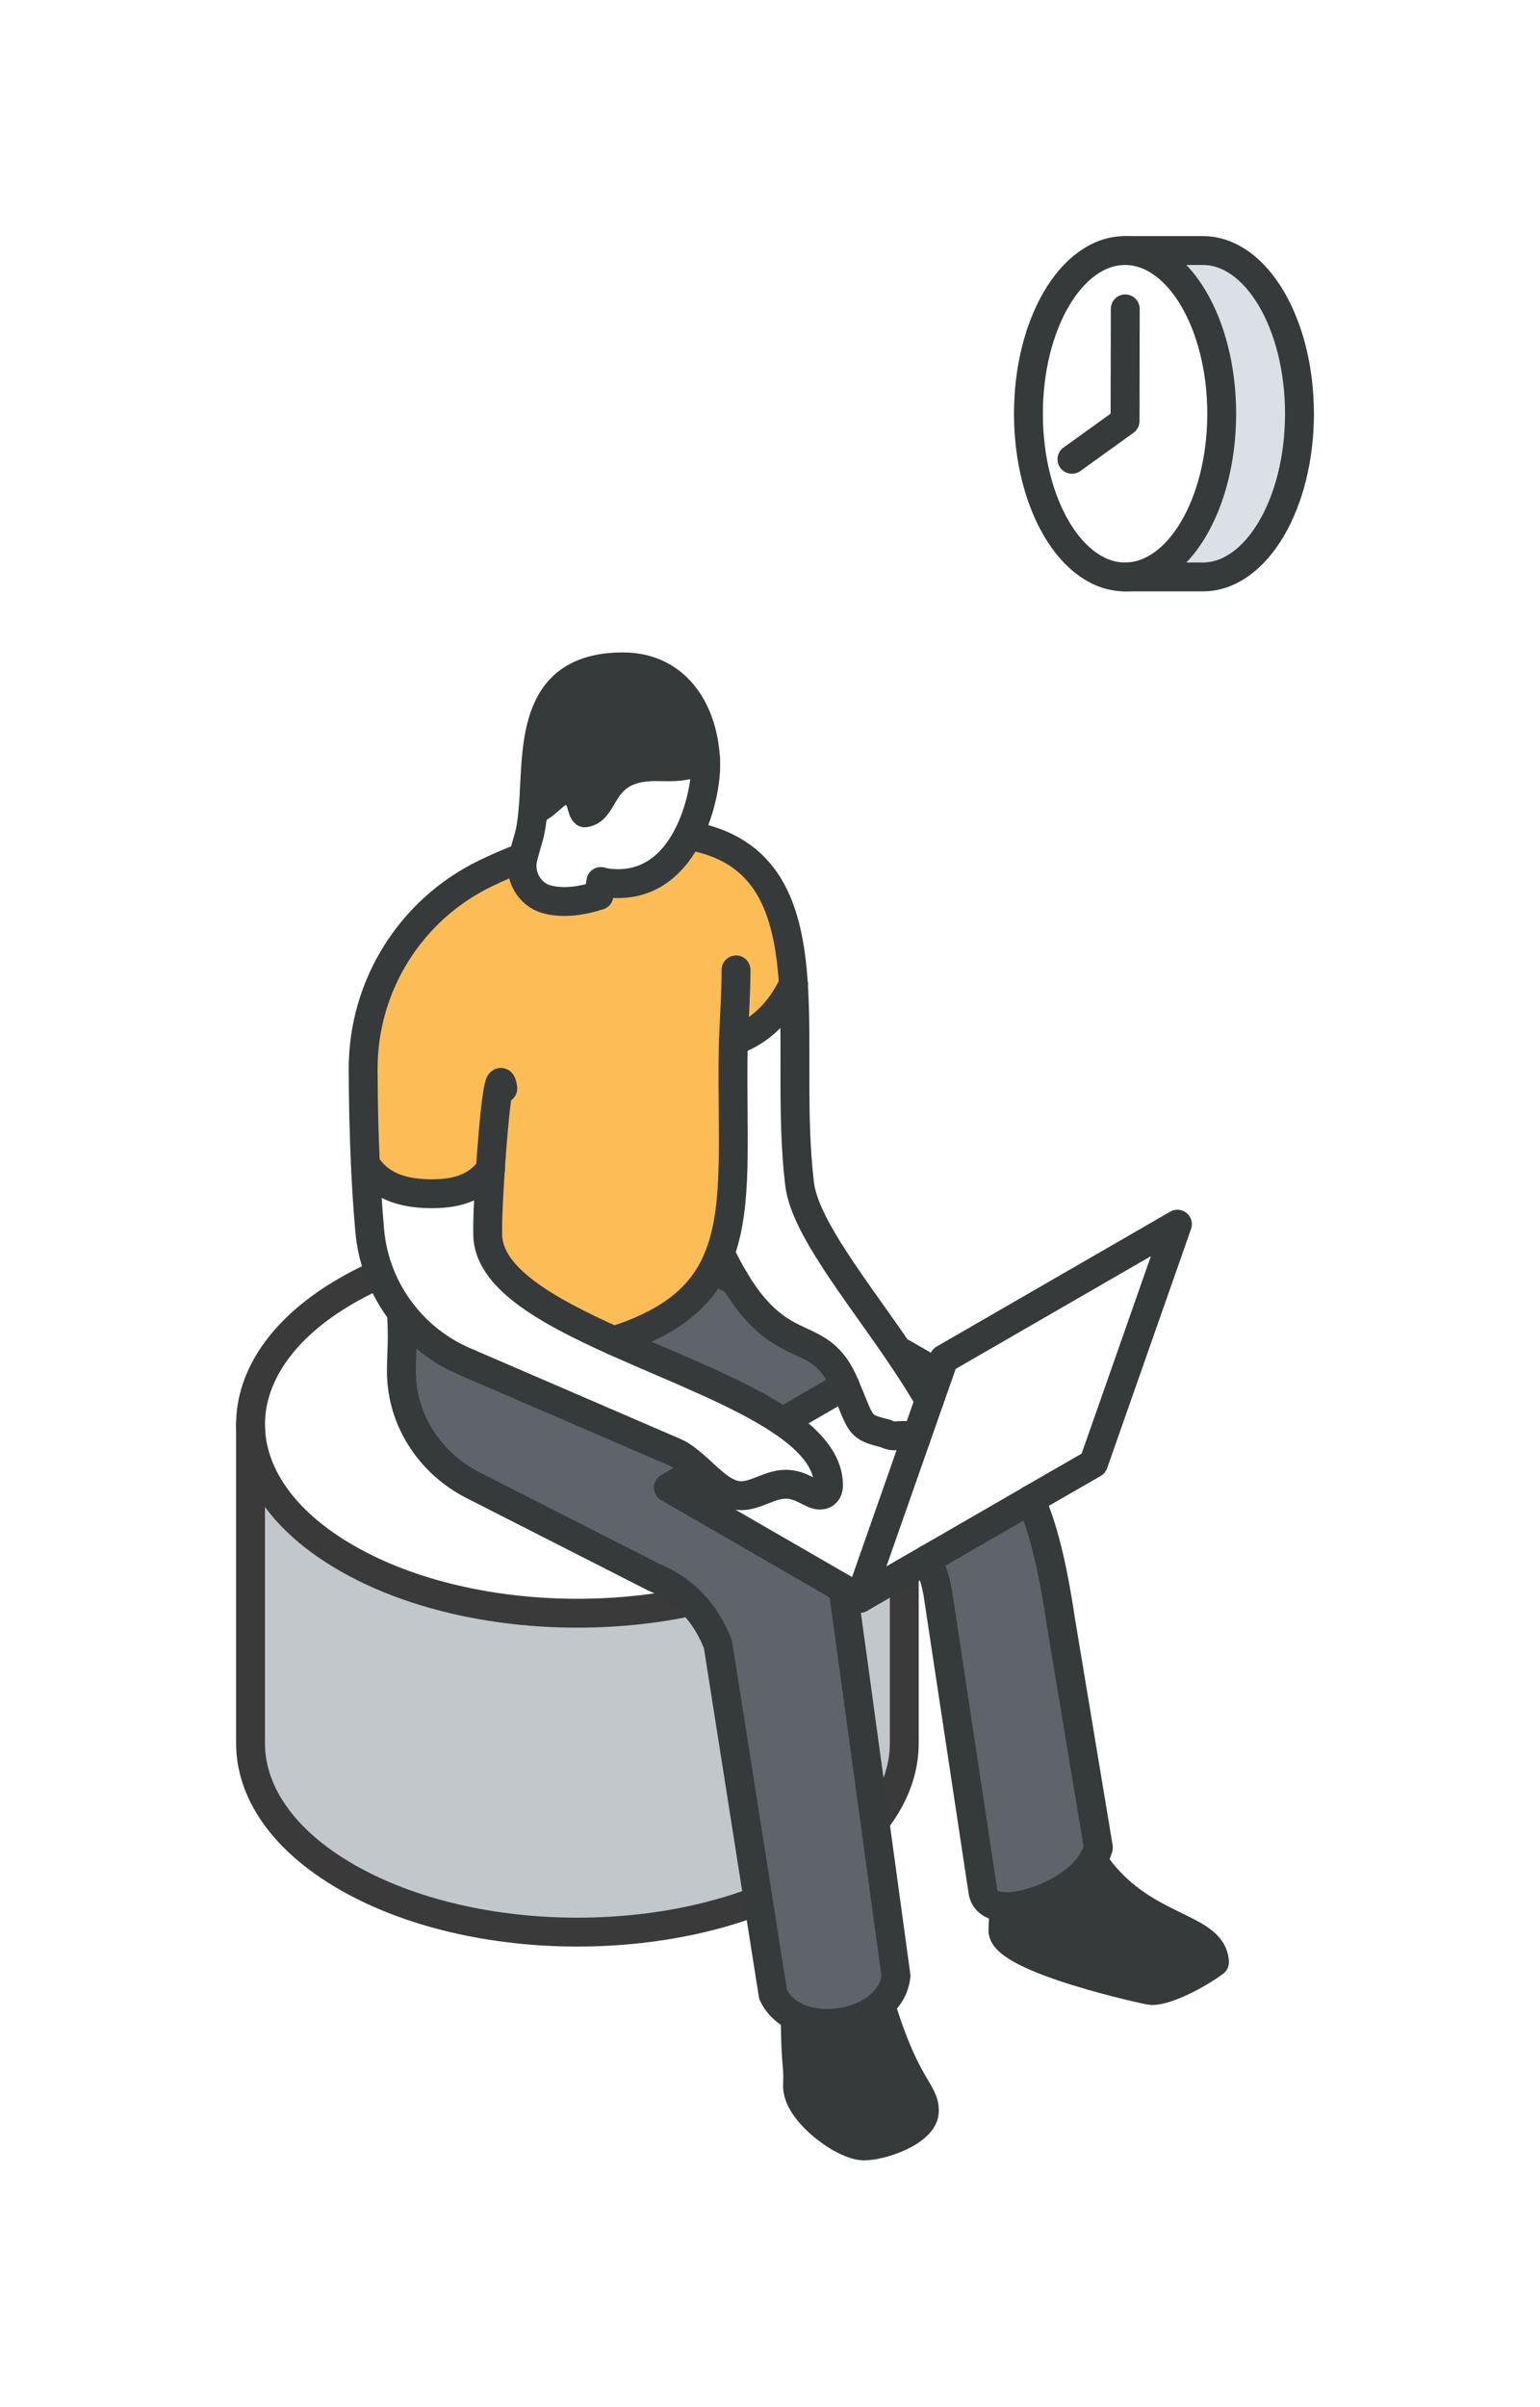 <?xml version="1.0" encoding="UTF-8"?>
<svg xmlns="http://www.w3.org/2000/svg" xmlns:xlink="http://www.w3.org/1999/xlink" viewBox="0 0 160 250">
  <defs>
    <style>
      .cls-1, .cls-2, .cls-3 {
        fill: none;
      }

      .cls-4 {
        fill: #c2c7cc;
      }

      .cls-5 {
        fill: #969a9e;
      }

      .cls-6 {
        isolation: isolate;
      }

      .cls-2 {
        stroke: #373a3a;
      }

      .cls-2, .cls-3 {
        stroke-linecap: round;
        stroke-linejoin: round;
        stroke-width: 3px;
      }

      .cls-7 {
        fill: #fcbd57;
      }

      .cls-8 {
        fill: #fff;
      }

      .cls-9 {
        fill: #5f646b;
      }

      .cls-10 {
        fill: #dae0e5;
      }

      .cls-11 {
        fill: #373a3a;
      }

      .cls-3 {
        stroke: #3a3a3a;
      }

      .cls-12 {
        fill: url(#New_Pattern_Swatch_2);
      }
    </style>
    <pattern id="New_Pattern_Swatch_2" data-name="New Pattern Swatch 2" x="0" y="0" width="16" height="19" patternTransform="translate(-3101.09 -8136.6) scale(.23)" patternUnits="userSpaceOnUse" viewBox="0 0 16 19">
      <g>
        <rect class="cls-1" x="0" y="0" width="16" height="19"></rect>
        <g>
          <polygon class="cls-5" points="16 22.18 10.5 19 16 15.82 21.5 19 16 22.18"></polygon>
          <polygon class="cls-5" points="8 12.68 2.5 9.5 8 6.32 13.5 9.5 8 12.68"></polygon>
        </g>
        <polygon class="cls-5" points="0 22.18 -5.5 19 0 15.82 5.5 19 0 22.18"></polygon>
        <polygon class="cls-5" points="16 3.18 10.5 0 16 -3.18 21.5 0 16 3.18"></polygon>
        <polygon class="cls-5" points="0 3.18 -5.5 0 0 -3.18 5.5 0 0 3.18"></polygon>
      </g>
    </pattern>
  </defs>
  <g class="cls-6">
    <g id="text">
      <g>
        <path class="cls-12" d="M123.87,224.89c-24.13,10.51-65.64,6.36-92.73-9.28-27.09-15.64-29.49-36.84-5.36-47.35,24.13-10.51,65.64-6.36,92.73,9.28,27.09,15.64,29.49,36.84,5.36,47.35Z"></path>
        <g>
          <g>
            <path class="cls-4" d="M93.95,148.17v32.88c0,5.02-3.31,10.04-9.94,13.87-13.27,7.66-34.77,7.66-48.03,0-6.64-3.83-9.95-8.85-9.95-13.87v-33.11c0,5.01,3.31,10.03,9.95,13.86,13.26,7.66,34.76,7.66,48.03,0,6.53-3.77,9.84-8.69,9.94-13.63Z"></path>
            <path class="cls-8" d="M93.95,147.94v.23c-.1,4.94-3.42,9.86-9.94,13.63-13.27,7.66-34.77,7.66-48.03,0-6.64-3.83-9.95-8.85-9.95-13.86s3.31-10.04,9.94-13.87c13.26-7.66,34.76-7.66,48.03,0,6.63,3.83,9.94,8.85,9.94,13.87Z"></path>
          </g>
          <g>
            <path class="cls-3" d="M93.95,148.17c-.1,4.94-3.42,9.86-9.94,13.63-13.27,7.66-34.77,7.66-48.03,0-6.64-3.83-9.95-8.85-9.95-13.86s3.31-10.04,9.94-13.87c13.26-7.66,34.76-7.66,48.03,0,6.63,3.83,9.94,8.85,9.94,13.87"></path>
            <path class="cls-3" d="M93.95,147.94v33.11c0,5.02-3.31,10.04-9.94,13.87-13.27,7.66-34.77,7.66-48.03,0-6.64-3.83-9.95-8.85-9.95-13.87v-33.11"></path>
          </g>
        </g>
        <g>
          <g>
            <path class="cls-11" d="M126.19,203.79c-1.75,1.3-4.91,2.95-6.53,2.95-.28,0-15.45-3.29-15.45-6.24,0-.53.05-.61.06-2.48,2.67.12,7.52-1.76,9.29-4.8,4.83,7.3,12.45,6.69,12.64,10.57Z"></path>
            <polygon class="cls-8" points="122.33 127.14 113.61 151.99 107.08 155.75 107.08 155.76 89.34 166 98.06 141.15 122.33 127.14"></polygon>
            <path class="cls-9" d="M113.55,193.23c-1.77,3.04-6.62,4.91-9.29,4.8-.52-.02-.95-.12-1.27-.31-.42-.24-.73-.61-.85-1.14l-4.72-31.21c-.24-1.29-.61-2.43-1.07-3.41l10.73-6.19c1.22,2.7,2.22,6.55,3.09,12.38l3.95,23.76c-.14.47-.33.91-.56,1.31,0,0,0,.01-.01.02Z"></path>
            <path class="cls-8" d="M97.52,142.69l-.96,2.73c-.9-1.58-1.95-3.19-3.05-4.82l.2-.12,3.81,2.2Z"></path>
            <path class="cls-8" d="M96.55,145.43l-1.4,4c-1.36-.74-2.08.05-3.1-.53-2.85-.71-2.48-.77-4.15-4.73-.04-.09-.07-.18-.11-.26-2.61-6.3-6.4-2.51-11.45-10.92-.5-.82-1-1.76-1.52-2.84,1.89-5.15,1.21-12.02,1.35-20.9,0-.38.02-.77.03-1.15,2.48-.78,4.8-2.81,6.23-5.91.42,6.33-.19,13.76.63,20.65.44,4.45,5.93,11.16,10.44,17.78,1.1,1.62,2.15,3.24,3.05,4.82Z"></path>
            <path class="cls-8" d="M95.15,149.43l-5.81,16.57-1.76-1.01h0s-18.14-10.48-18.14-10.48l3.18-1.84c1.39,1.29,2.79,2.67,4.37,2.67s2.98-1.19,4.65-1.19,2.64,1.13,3.56,1.13c.47,0,.88-.33.88-1.01,0-2.49-1.89-4.65-4.78-6.61l6.5-3.76c.03.08.07.17.11.26,1.67,3.96,1.3,4.02,4.15,4.73,1.01.58,1.74-.21,3.1.53Z"></path>
            <path class="cls-11" d="M91.48,208.21c2.67,8.68,4.55,8.8,4.55,11.01s-4.35,3.64-6.28,3.64c-2.11,0-6.9-3.51-6.9-6.2,0-.35.02-.7.02-1.05,0-1.07-.23-1.8-.26-6.19.98.49,2.13.72,3.3.72,1.94,0,4.12-.64,5.56-1.93Z"></path>
            <path class="cls-9" d="M87.75,166l5.34,39.22c-.14,1.23-.75,2.23-1.61,3-1.45,1.29-3.63,1.93-5.56,1.93-1.17,0-2.32-.23-3.3-.72-1-.49-1.81-1.25-2.3-2.29l-5.73-36.37c-1.26-3.2-3.43-5.64-6.63-6.95l-18.83-9.58c-4.26-2.16-7.18-6.4-7.41-11.18-.01-.23-.02-.46-.02-.69,0-1.16.09-2.35.09-3.48,0-.7-.03-1.6-.07-2.58h0c1.66,2.18,3.88,3.94,6.49,5.06l21.97,9.48c.83.38,1.63,1.08,2.44,1.81l-3.19,1.84,18.14,10.48h0c.06.34.12.67.17,1.02Z"></path>
            <path class="cls-9" d="M87.8,143.9l-6.5,3.76c-4.49-3.04-11.41-5.65-17.54-8.41,5.46-1.72,8.53-4.14,10.26-7.32l2.33,1.05c5.05,8.41,8.76,4.65,11.45,10.92Z"></path>
            <path class="cls-8" d="M86.08,154.27c0,.68-.42,1.01-.88,1.01-.92,0-1.98-1.13-3.56-1.13-1.67,0-3.02,1.19-4.65,1.19s-2.97-1.39-4.36-2.67c-.81-.73-1.6-1.43-2.44-1.81l-21.97-9.48c-2.61-1.12-4.83-2.89-6.49-5.07-1.87-2.43-3.04-5.38-3.32-8.54-.21-2.36-.35-4.64-.45-6.89,1.01,1.65,2.87,3.11,6.89,3.12h.06c3.12,0,4.89-.98,6.05-2.58-.17,2.56-.28,4.89-.28,5.75,0,.26,0,.61,0,1,0,4.52,6.01,7.91,13.09,11.09,6.13,2.77,13.05,5.37,17.54,8.41,2.9,1.96,4.78,4.12,4.78,6.61Z"></path>
            <path class="cls-7" d="M76.2,108.09c-.02.38-.03.77-.03,1.15-.13,8.88.55,15.76-1.35,20.9-.23.62-.49,1.21-.8,1.79-1.72,3.18-4.8,5.59-10.26,7.32-7.07-3.18-13.09-6.58-13.09-11.09,0-.4,0-.75,0-1,0-.86.11-3.19.28-5.75-1.16,1.6-2.93,2.58-6.05,2.58h-.06c-4.03,0-5.88-1.46-6.89-3.12-.15-3.27-.22-6.49-.23-9.85-.03-8.64,4.91-16.55,12.69-20.31,1.28-.62,2.59-1.19,3.92-1.69-.45,1.88.62,3.88,2.5,4.38.54.14,1.14.22,1.81.22,1.21,0,2.45-.27,3.58-.63.04-.48.12-.97.2-1.45.58.17,1.14.22,1.78.22,3.61,0,5.89-2.31,7.27-5,8.33,1.41,10.42,7.58,10.94,15.42-1.43,3.1-3.75,5.13-6.23,5.91Z"></path>
            <path class="cls-8" d="M76.35,132.98l-2.33-1.05c.31-.57.58-1.17.8-1.79.52,1.07,1.03,2.01,1.52,2.84Z"></path>
            <path class="cls-8" d="M73.3,78.74c.02.27.02.55.02.82,0,1.51-.47,4.53-1.84,7.19-1.38,2.69-3.66,5-7.27,5-.65,0-1.2-.05-1.78-.22-.08.48-.16.96-.2,1.45-1.14.37-2.38.63-3.58.63-.67,0-1.27-.08-1.81-.22-1.88-.5-2.96-2.5-2.5-4.38.01-.04.51-1.8.51-1.8.28-.88.43-1.93.53-3.07,1.54-.52,2.2-2.06,3.42-2.06,1.72,0,1.53,1.99,1.96,2.32,2.32-.31,1.41-4.8,7.32-4.8.48,0,.97.02,1.45.02,1.42,0,2.7-.29,3.77-.88Z"></path>
            <path class="cls-11" d="M64.72,69.24c5.51,0,8.31,4.46,8.58,9.5-1.07.59-2.34.88-3.77.88-.48,0-.97-.02-1.45-.02-5.91,0-5,4.5-7.32,4.8-.43-.33-.24-2.32-1.96-2.32-1.22,0-1.88,1.55-3.42,2.06.52-6.1-.51-14.92,9.34-14.92Z"></path>
          </g>
          <g>
            <path class="cls-2" d="M82.43,102.18c-.52-7.84-2.61-14.01-10.94-15.42"></path>
            <path class="cls-2" d="M96.55,145.43c-.9-1.58-1.95-3.19-3.05-4.82-4.5-6.63-10-13.33-10.44-17.78-.82-6.89-.22-14.32-.63-20.65"></path>
            <path class="cls-2" d="M54.34,89.03c-1.34.5-2.64,1.07-3.92,1.69-7.77,3.76-12.71,11.67-12.69,20.31.01,3.35.08,6.58.23,9.85.1,2.25.24,4.53.45,6.89.27,3.16,1.45,6.11,3.32,8.54,1.67,2.18,3.88,3.94,6.49,5.07l21.97,9.48c.83.38,1.63,1.08,2.44,1.81,1.4,1.28,2.78,2.67,4.36,2.67s2.98-1.19,4.65-1.19,2.64,1.13,3.56,1.13c.47,0,.88-.33.88-1.01,0-2.49-1.89-4.65-4.78-6.61-4.49-3.04-11.41-5.65-17.54-8.41-7.07-3.19-13.09-6.58-13.09-11.09,0-.4,0-.75,0-1,0-.86.11-3.19.28-5.75.34-5.03.9-10.96,1.29-8.37"></path>
            <path class="cls-2" d="M37.96,120.86h0c1.01,1.66,2.87,3.12,6.89,3.12h.06c3.12,0,4.89-.98,6.05-2.58"></path>
            <path class="cls-2" d="M76.47,100.73c0,2.45-.18,4.91-.27,7.36-.01.38-.03.77-.03,1.15-.13,8.88.55,15.76-1.35,20.9-.23.62-.49,1.21-.8,1.79-1.73,3.18-4.8,5.59-10.26,7.32"></path>
            <path class="cls-2" d="M76.2,108.09c2.48-.78,4.8-2.81,6.23-5.91"></path>
            <path class="cls-2" d="M55.38,84.16c-.1,1.14-.25,2.19-.53,3.07,0,0-.5,1.76-.51,1.8-.46,1.88.62,3.88,2.5,4.38.54.14,1.14.22,1.81.22,1.21,0,2.45-.27,3.58-.63.04-.48.12-.97.2-1.45.58.17,1.14.22,1.78.22,3.61,0,5.89-2.31,7.27-5,1.36-2.66,1.84-5.68,1.84-7.19,0-.28,0-.55-.02-.82-.29-5.04-3.08-9.5-8.58-9.5-9.85,0-8.81,8.82-9.34,14.92Z"></path>
            <path class="cls-2" d="M55.38,84.16c1.54-.52,2.2-2.06,3.42-2.06,1.72,0,1.53,1.99,1.96,2.32,2.32-.31,1.41-4.8,7.32-4.8.48,0,.97.02,1.45.02,1.42,0,2.7-.29,3.77-.88"></path>
            <path class="cls-2" d="M41.72,136.31c.04.98.07,1.89.07,2.58,0,1.14-.09,2.32-.09,3.48,0,.23,0,.46.02.69.23,4.77,3.15,9.01,7.41,11.18l18.83,9.58c3.2,1.31,5.37,3.75,6.63,6.95l5.73,36.37c.49,1.05,1.31,1.8,2.3,2.29.98.49,2.13.72,3.3.72,1.94,0,4.12-.64,5.56-1.93.87-.77,1.47-1.77,1.61-3,0,0-5.45-39.9-5.51-40.23"></path>
            <path class="cls-2" d="M74.82,130.14c.52,1.07,1.03,2.01,1.52,2.84,5.05,8.41,8.84,4.62,11.45,10.92.03.08.07.17.11.26,1.67,3.96,1.3,4.02,4.15,4.73,1.01.58,1.74-.21,3.1.53"></path>
            <line class="cls-2" x1="74.02" y1="131.93" x2="76.35" y2="132.98"></line>
            <polyline class="cls-2" points="107.08 155.76 89.34 166 87.59 164.98 87.59 164.98 69.44 154.5 72.62 152.66"></polyline>
            <polyline class="cls-2" points="89.34 166 98.06 141.15 122.33 127.14 113.61 151.99 107.08 155.75"></polyline>
            <line class="cls-2" x1="81.3" y1="147.66" x2="87.8" y2="143.9"></line>
            <polyline class="cls-2" points="93.51 140.61 93.71 140.49 97.52 142.69"></polyline>
            <path class="cls-2" d="M96.35,161.95c.46.98.82,2.12,1.07,3.41l4.72,31.21c.12.53.43.9.85,1.14.32.18.75.28,1.27.31,2.67.12,7.52-1.76,9.29-4.8,0,0,0-.01.01-.02.23-.4.42-.83.56-1.31l-3.95-23.76c-.87-5.83-1.88-9.68-3.09-12.38h0"></path>
            <path class="cls-2" d="M82.62,209.43c.03,4.4.26,5.12.26,6.19,0,.34-.02.7-.02,1.05,0,2.69,4.78,6.2,6.9,6.2,1.93,0,6.28-1.53,6.28-3.64s-1.88-2.33-4.55-11.01"></path>
            <path class="cls-2" d="M104.26,198.02c0,1.87-.06,1.95-.06,2.48,0,2.94,15.17,6.24,15.45,6.24,1.62,0,4.78-1.65,6.53-2.95-.19-3.88-7.8-3.27-12.64-10.57h0"></path>
          </g>
        </g>
      </g>
      <g>
        <path class="cls-10" d="M116.89,26.02h8.08c5.55,0,10.04,7.59,10.04,16.95s-4.5,16.95-10.04,16.95h-8.08"></path>
        <ellipse class="cls-8" cx="116.89" cy="42.97" rx="10.04" ry="16.95"></ellipse>
        <ellipse class="cls-2" cx="116.89" cy="42.97" rx="10.04" ry="16.95"></ellipse>
        <path class="cls-2" d="M116.89,26.02h8.08c5.55,0,10.04,7.59,10.04,16.95s-4.5,16.95-10.04,16.95h-8.08"></path>
        <polyline class="cls-2" points="111.37 47.7 116.89 43.73 116.91 32.08"></polyline>
      </g>
    </g>
  </g>
</svg>
